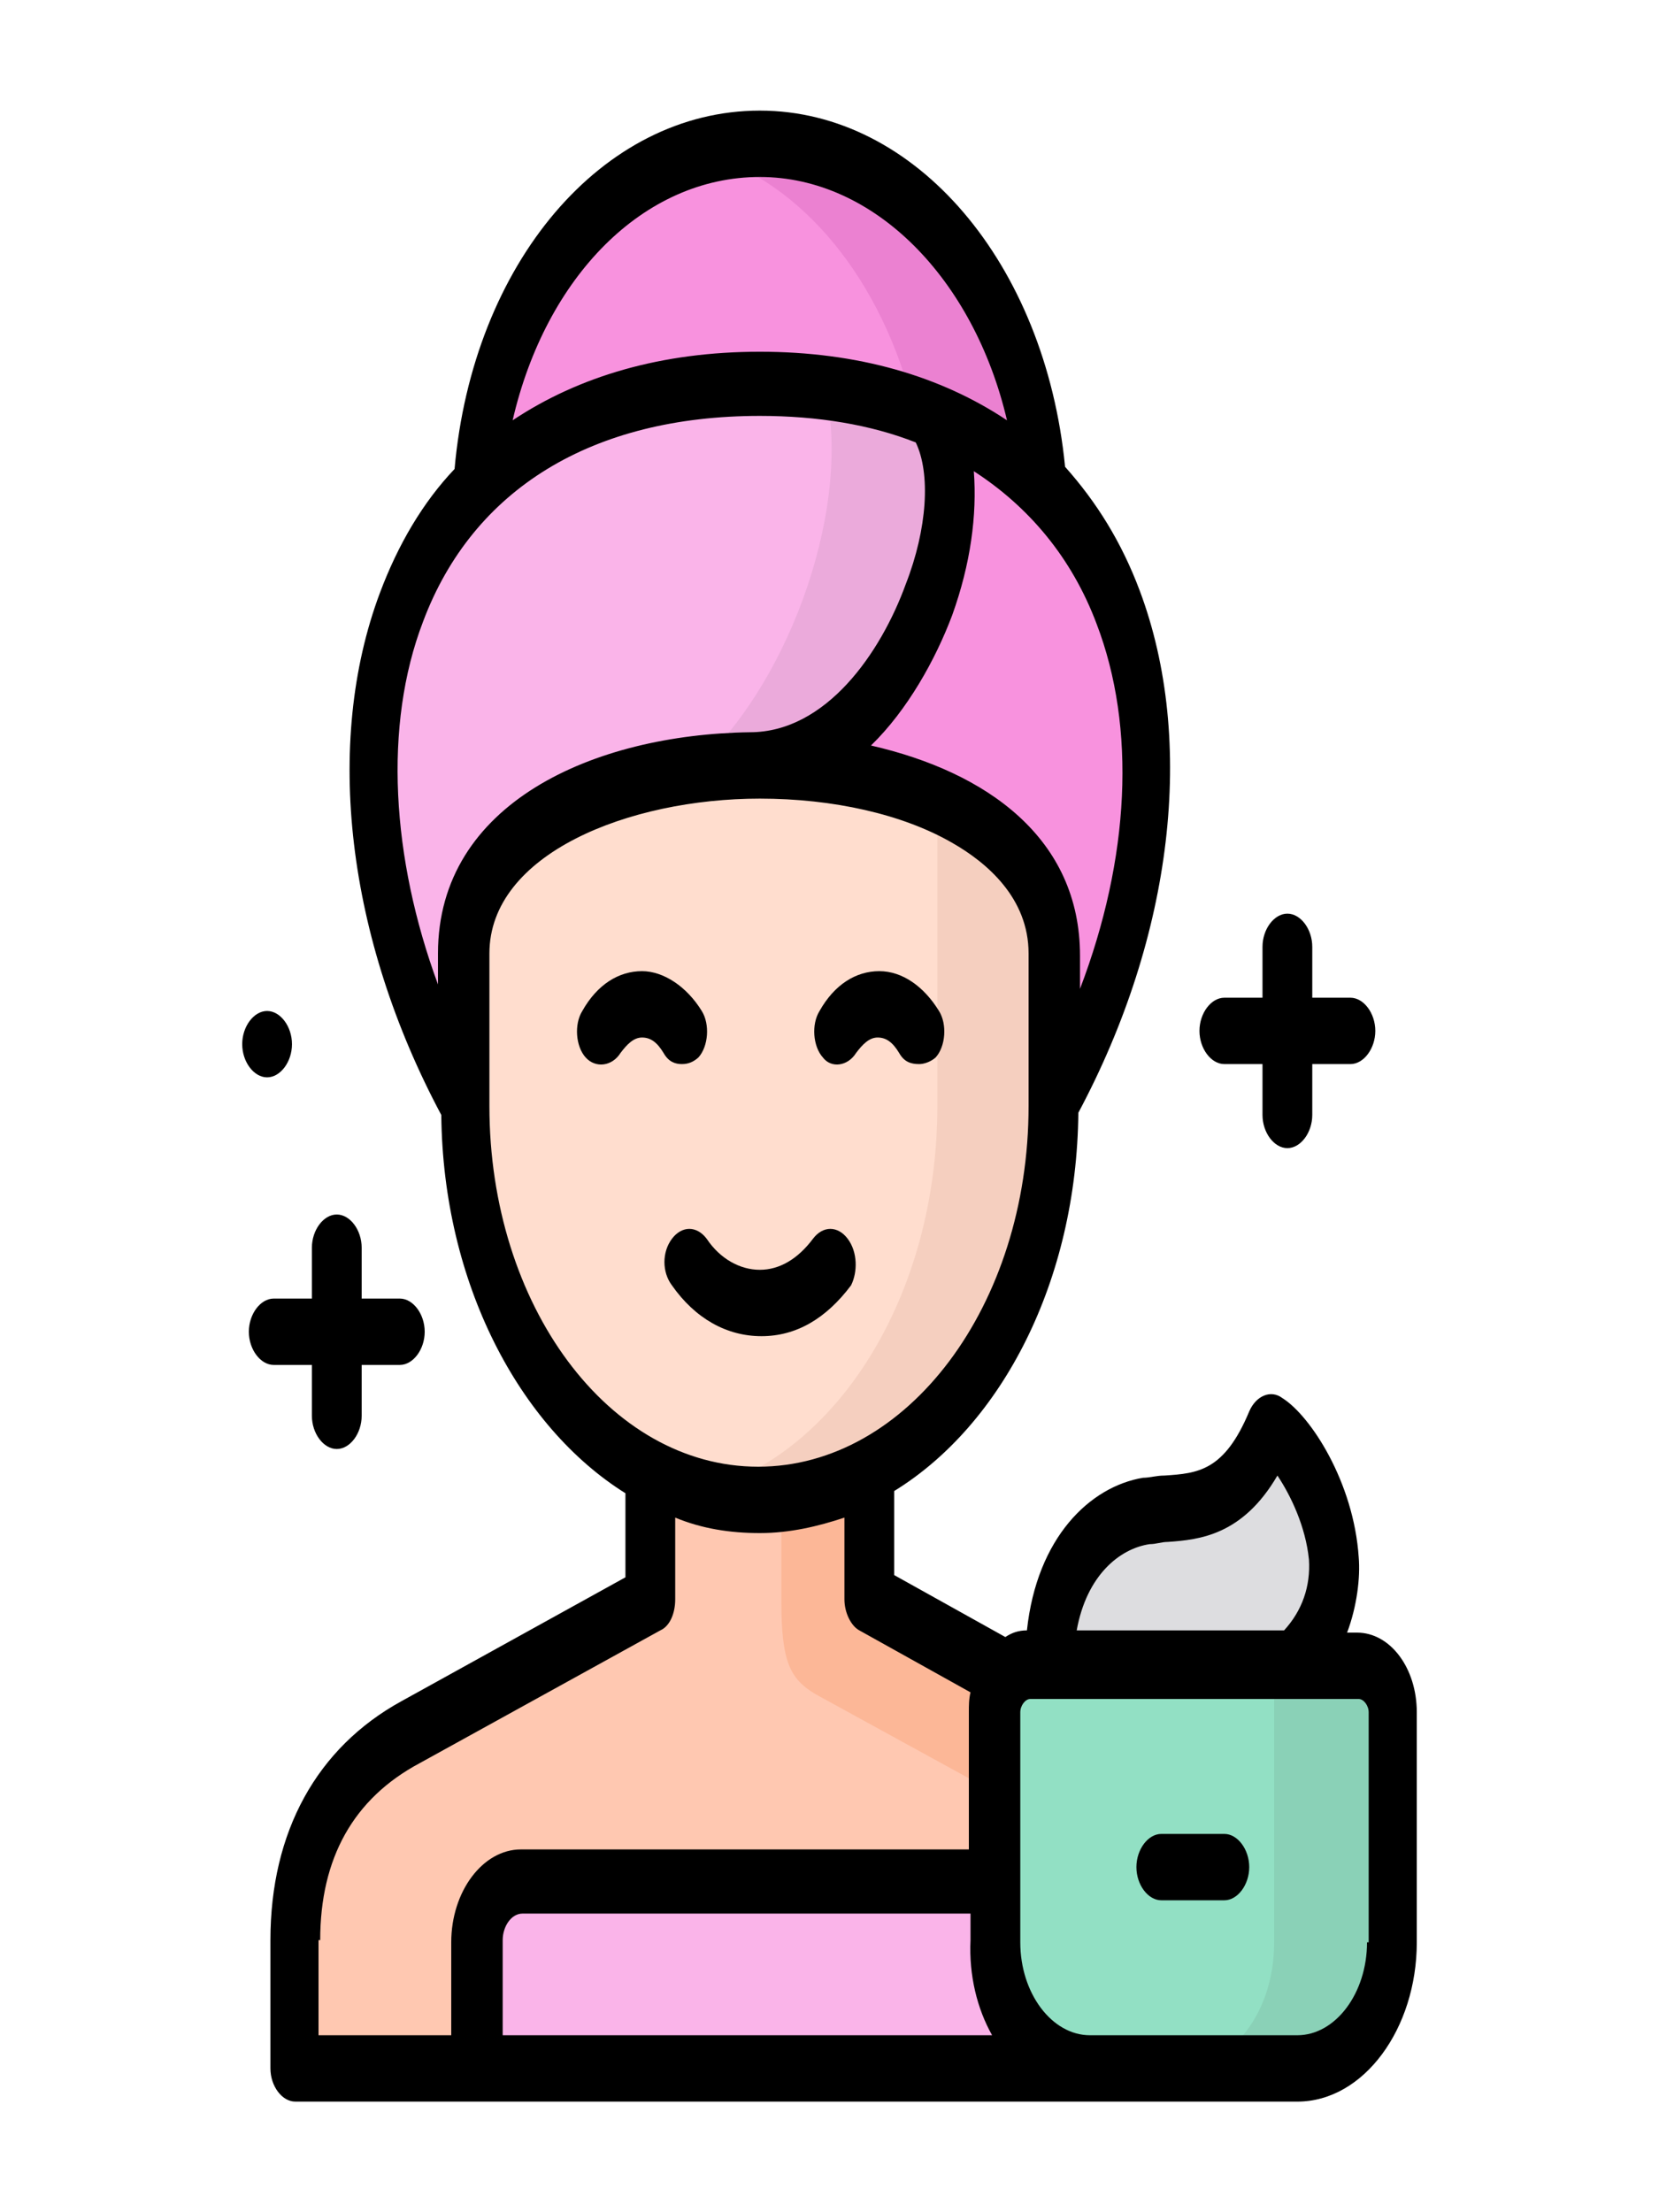 <?xml version="1.0" encoding="UTF-8"?>
<svg xmlns="http://www.w3.org/2000/svg" xmlns:xlink="http://www.w3.org/1999/xlink" width="450px" height="600px" viewBox="0 0 450 600" version="1.1">
<g id="surface1">
<path style=" stroke:none;fill-rule:evenodd;fill:rgb(97.255%,57.255%,87.059%);fill-opacity:1;" d="M 206.102 39 C 166.051 39 133.199 79.801 129.602 132 C 146.699 114.602 172.352 103.801 206.102 103.801 C 224.102 103.801 239.398 106.801 252.898 112.199 C 264.602 117 274.5 123.602 282.602 132 C 279 79.801 246.148 39 206.102 39 Z M 206.102 39 "/>
<path style=" stroke:none;fill-rule:evenodd;fill:rgb(98.039%,70.588%,91.373%);fill-opacity:1;" d="M 252.898 112.801 C 239.852 107.398 224.102 104.398 206.102 104.398 C 172.352 104.398 146.699 115.199 129.602 132.602 C 92.25 170.398 92.699 238.801 126 300 L 126 259.801 C 126 226.801 164.25 209.398 203.398 208.801 L 205.199 208.801 C 243.449 206.398 268.648 138.602 252.898 112.801 Z M 252.898 112.801 "/>
<path style=" stroke:none;fill-rule:evenodd;fill:rgb(97.255%,57.255%,87.059%);fill-opacity:1;" d="M 282.602 132 C 274.5 123.602 264.602 117 252.898 112.199 C 268.648 138.602 243.898 206.398 205.199 207.602 C 245.699 207.602 286.199 224.398 286.199 258.602 L 286.199 298.801 C 319.5 238.801 319.949 169.801 282.602 132 Z M 282.602 132 "/>
<path style=" stroke:none;fill-rule:evenodd;fill:rgb(100%,86.667%,80.784%);fill-opacity:1;" d="M 286.199 259.199 C 286.199 225 245.699 208.199 205.199 208.199 L 203.398 208.199 C 164.25 208.801 126 226.199 126 259.199 L 126 300 C 126 344.398 146.699 382.801 175.949 399 C 185.398 403.801 195.301 406.801 205.648 406.801 C 216 406.801 226.352 403.801 235.352 399 C 264.602 383.398 285.75 344.398 285.75 300 L 285.75 299.398 Z M 286.199 259.199 "/>
<path style=" stroke:none;fill-rule:evenodd;fill:rgb(100%,78.431%,69.412%);fill-opacity:1;" d="M 235.801 399 C 226.352 403.801 216.449 406.801 206.102 406.801 C 195.75 406.801 185.398 403.801 176.398 399 L 176.398 433.801 L 111.148 469.801 C 91.801 480.602 80.102 498.602 80.102 526.199 L 80.102 561 L 129.602 561 L 129.602 526.199 C 129.602 517.199 135 510 141.75 510 L 270 510 L 270 463.801 C 270 459.602 271.352 456 273.602 454.199 L 236.25 433.199 L 236.25 399 Z M 235.801 399 "/>
<path style=" stroke:none;fill-rule:evenodd;fill:rgb(98.039%,70.588%,91.373%);fill-opacity:1;" d="M 269.551 510 L 141.301 510 C 134.551 510 129.148 517.199 129.148 526.199 L 129.148 561 L 295.199 561 C 281.25 561 269.551 545.398 269.551 526.801 Z M 269.551 510 "/>
<path style=" stroke:none;fill-rule:evenodd;fill:rgb(98.824%,71.765%,59.216%);fill-opacity:1;" d="M 301.051 469.801 L 235.801 433.801 L 235.801 399 C 228.148 403.199 220.5 405.602 211.949 406.199 L 211.949 434.398 C 211.949 450.602 214.199 455.398 221.398 459.602 L 277.199 490.199 C 296.551 501 308.25 519 308.25 546.602 L 308.25 560.398 L 332.102 560.398 L 332.102 525.602 C 332.102 498.602 319.949 480 301.051 469.801 Z M 301.051 469.801 "/>
<path style=" stroke:none;fill-rule:evenodd;fill:rgb(57.255%,87.843%,76.863%);fill-opacity:1;" d="M 350.551 451.801 L 279 451.801 C 276.75 451.801 274.949 453 273.148 454.801 C 270.898 457.199 269.551 460.801 269.551 464.398 L 269.551 526.199 C 269.551 545.398 281.25 560.398 295.199 560.398 L 351.449 560.398 C 365.852 560.398 377.102 544.801 377.102 526.199 L 377.102 464.398 C 377.102 457.801 373.051 451.801 367.648 451.801 Z M 350.551 451.801 "/>
<path style=" stroke:none;fill-rule:evenodd;fill:rgb(86.667%,86.667%,87.843%);fill-opacity:1;" d="M 345.148 387 C 334.801 411.602 321.75 408 310.949 409.801 C 298.352 412.199 284.852 424.801 284.852 451.199 L 350.551 451.199 C 374.852 429 353.699 393 345.148 387 Z M 345.148 387 "/>
<path style=" stroke:none;fill-rule:evenodd;fill:rgb(92.157%,66.667%,85.882%);fill-opacity:1;" d="M 223.648 105 C 231.301 135 215.551 184.199 188.102 208.801 C 193.051 208.199 198.449 207.602 203.398 207.602 L 205.199 207.602 C 243.898 206.398 268.648 138.602 252.898 112.199 C 243.898 109.199 234.449 106.801 223.648 105 Z M 223.648 105 "/>
<path style=" stroke:none;fill-rule:evenodd;fill:rgb(92.157%,50.588%,81.961%);fill-opacity:1;" d="M 282.602 132 C 279 79.801 246.148 39 206.102 39 C 200.699 39 195.301 39.602 190.352 41.398 C 217.801 49.199 239.398 76.199 247.949 111 C 249.75 111.602 251.551 112.199 252.898 112.801 C 264.602 117.602 274.5 124.199 282.602 132 Z M 282.602 132 "/>
<path style=" stroke:none;fill-rule:evenodd;fill:rgb(96.078%,81.176%,74.902%);fill-opacity:1;" d="M 254.25 217.199 L 254.25 300 C 254.25 351.602 226.801 394.801 190.352 404.398 C 195.301 405.602 200.699 406.801 206.102 406.801 C 207.898 406.801 210.148 406.801 211.949 406.199 C 220.5 405.602 228.148 402.602 235.801 399 C 265.051 383.398 286.199 344.398 286.199 300 L 286.199 259.199 C 286.199 249.602 283.051 241.199 277.199 234 C 271.352 226.801 263.699 221.398 254.25 217.199 Z M 254.25 217.199 "/>
<path style=" stroke:none;fill-rule:evenodd;fill:rgb(54.118%,81.961%,71.765%);fill-opacity:1;" d="M 368.102 451.801 L 345.602 451.801 L 345.602 526.801 C 345.602 540 340.199 550.801 332.102 556.801 C 328.5 559.199 324 561 319.5 561 L 351.449 561 C 365.852 561 377.102 545.398 377.102 526.801 L 377.102 464.398 C 377.551 457.199 373.051 451.801 368.102 451.801 Z M 368.102 451.801 "/>
<path style=" stroke:none;fill-rule:nonzero;fill:rgb(0%,0%,0%);fill-opacity:1;" d="M 232.199 285.602 C 234 283.199 235.801 281.398 238.051 281.398 C 240.301 281.398 242.102 282.602 243.898 285.602 C 245.25 288 247.051 288.602 249.301 288.602 C 250.648 288.602 252.449 288 253.801 286.801 C 256.5 283.801 256.949 277.801 254.699 274.199 C 250.648 267.602 244.801 263.398 238.5 263.398 C 232.199 263.398 226.352 267 222.301 274.199 C 220.051 277.801 220.5 283.801 223.199 286.801 C 225.449 289.801 229.949 289.199 232.199 285.602 Z M 189.449 286.801 C 192.148 283.801 192.602 277.801 190.352 274.199 C 186.301 267.602 180 263.398 174.148 263.398 C 167.852 263.398 162 267 157.949 274.199 C 155.699 277.801 156.148 283.801 158.852 286.801 C 161.551 289.801 166.051 289.199 168.301 285.602 C 170.102 283.199 171.898 281.398 174.148 281.398 C 176.398 281.398 178.199 282.602 180 285.602 C 181.352 288 183.148 288.602 184.949 288.602 C 186.75 288.602 188.102 288 189.449 286.801 Z M 229.949 336 C 227.25 332.398 223.199 332.398 220.5 336 C 216.449 341.398 211.5 344.398 206.102 344.398 C 200.699 344.398 195.301 341.398 191.699 336 C 189 332.398 184.949 332.398 182.25 336 C 179.551 339.602 179.551 345 182.25 348.602 C 188.551 357.602 197.102 362.398 206.551 362.398 C 216 362.398 224.102 357.602 230.852 348.602 C 232.648 345 232.648 339.602 229.949 336 Z M 229.949 336 "/>
<path style=" stroke:none;fill-rule:nonzero;fill:rgb(0%,0%,0%);fill-opacity:1;" d="M 368.102 442.801 L 365.398 442.801 C 368.102 435.602 369 427.801 368.551 422.398 C 367.199 402 355.5 384 347.852 379.199 C 344.699 376.801 340.648 378.602 338.852 382.801 C 332.102 399 324.898 399.602 315.898 400.199 C 313.648 400.199 311.852 400.801 310.051 400.801 C 295.648 403.199 281.25 417 278.551 442.199 C 276.301 442.199 274.5 442.801 272.699 444 L 242.551 427.199 L 242.551 404.398 C 271.801 386.398 292.051 347.398 292.5 301.801 C 318.148 253.801 324.449 201 309.148 160.199 C 304.199 147 297.449 136.199 288.898 126.602 C 283.5 71.398 248.398 30 206.102 30 C 163.352 30 128.25 71.398 123.301 127.199 C 114.75 136.199 108 147.602 103.051 160.801 C 87.75 201.602 94.051 254.398 119.699 302.398 C 120.148 348 140.852 387 169.648 405 L 169.648 427.801 L 108.898 461.398 C 85.949 474 73.352 496.801 73.352 526.199 L 73.352 561 C 73.352 565.801 76.5 570 80.102 570 L 351.898 570 C 369.898 570 384.301 550.199 384.301 526.801 L 384.301 464.398 C 384.301 452.398 377.102 442.801 368.102 442.801 Z M 311.852 418.801 C 313.648 418.801 315 418.199 316.801 418.199 C 325.352 417.602 337.051 416.398 346.5 400.199 C 350.102 405.602 354.148 414 355.051 423 C 355.5 430.199 353.25 436.801 348.301 442.199 L 292.051 442.199 C 294.75 427.199 303.75 420 311.852 418.801 Z M 269.102 552 L 136.352 552 L 136.352 526.199 C 136.352 522.602 138.602 519 141.75 519 L 263.25 519 L 263.25 526.199 C 262.801 535.801 265.051 544.801 269.102 552 Z M 297.449 169.199 C 308.25 197.398 306.449 232.801 292.949 268.199 L 292.949 259.199 C 292.949 227.398 267.75 209.398 236.25 202.199 C 246.148 192.602 253.801 178.801 258.301 166.801 C 263.25 153 265.051 139.801 264.148 127.801 C 279 137.398 290.699 151.199 297.449 169.199 Z M 206.102 48 C 237.148 48 264.148 75.602 273.148 114 C 255.148 102 232.648 95.398 206.102 95.398 C 179.551 95.398 157.051 102 139.051 114 C 148.051 75 174.602 48 206.102 48 Z M 114.75 168.602 C 128.25 132.602 160.648 112.801 206.102 112.801 C 221.852 112.801 236.25 115.199 248.398 120 C 252.449 128.398 251.551 143.398 245.699 158.398 C 238.949 177 224.102 198.602 203.398 198.602 C 161.102 199.199 118.801 217.801 118.801 258.602 L 118.801 267 C 106.199 232.801 103.949 196.801 114.75 168.602 Z M 132.75 300 L 132.75 258.602 C 132.75 231.602 170.551 216.602 206.102 216.602 C 225.898 216.602 244.801 220.801 258.301 228.602 C 267.75 234 279 243.602 279 258.602 L 279 300 C 279 354 246.148 397.801 205.648 397.801 C 165.148 397.801 132.75 354 132.75 300 Z M 86.852 526.199 C 86.852 504 95.852 487.801 113.852 478.199 L 179.102 442.199 C 181.801 441 183.148 437.398 183.148 433.801 L 183.148 411.602 C 190.352 414.602 198 415.801 206.102 415.801 C 214.199 415.801 221.852 414 229.051 411.602 L 229.051 433.801 C 229.051 437.398 230.852 441 233.102 442.199 L 263.25 459 C 262.801 460.801 262.801 462.602 262.801 464.398 L 262.801 501.602 L 141.301 501.602 C 130.949 501.602 122.398 513 122.398 526.801 L 122.398 552 L 86.398 552 L 86.398 526.199 Z M 370.801 526.801 C 370.801 540.602 362.25 552 351.898 552 L 295.648 552 C 285.301 552 276.75 540.602 276.75 526.801 L 276.75 464.398 C 276.75 462.602 278.102 460.801 279.449 460.801 L 368.551 460.801 C 369.898 460.801 371.25 462.602 371.25 464.398 L 371.25 526.801 Z M 370.801 526.801 "/>
<path style=" stroke:none;fill-rule:nonzero;fill:rgb(0%,0%,0%);fill-opacity:1;" d="M 332.102 497.398 L 315 497.398 C 311.398 497.398 308.25 501.602 308.25 506.398 C 308.25 511.199 311.398 515.398 315 515.398 L 332.102 515.398 C 335.699 515.398 338.852 511.199 338.852 506.398 C 338.852 501.602 335.699 497.398 332.102 497.398 Z M 84.602 370.199 L 84.602 384 C 84.602 388.801 87.75 393 91.352 393 C 94.949 393 98.102 388.801 98.102 384 L 98.102 370.199 L 108.449 370.199 C 112.051 370.199 115.199 366 115.199 361.199 C 115.199 356.398 112.051 352.199 108.449 352.199 L 98.102 352.199 L 98.102 338.398 C 98.102 333.602 94.949 329.398 91.352 329.398 C 87.75 329.398 84.602 333.602 84.602 338.398 L 84.602 352.199 L 74.25 352.199 C 70.648 352.199 67.5 356.398 67.5 361.199 C 67.5 366 70.648 370.199 74.25 370.199 Z M 332.102 288.602 L 342.449 288.602 L 342.449 302.398 C 342.449 307.199 345.602 311.398 349.199 311.398 C 352.801 311.398 355.949 307.199 355.949 302.398 L 355.949 288.602 L 366.301 288.602 C 369.898 288.602 373.051 284.398 373.051 279.602 C 373.051 274.801 369.898 270.602 366.301 270.602 L 355.949 270.602 L 355.949 256.801 C 355.949 252 352.801 247.801 349.199 247.801 C 345.602 247.801 342.449 252 342.449 256.801 L 342.449 270.602 L 332.102 270.602 C 328.5 270.602 325.352 274.801 325.352 279.602 C 325.352 284.398 328.5 288.602 332.102 288.602 Z M 72.449 292.199 C 76.051 292.199 79.199 288 79.199 283.199 C 79.199 278.398 76.051 274.199 72.449 274.199 C 68.852 274.199 65.699 278.398 65.699 283.199 C 65.699 288 68.852 292.199 72.449 292.199 Z M 72.449 292.199 "/>
</g>
</svg>
